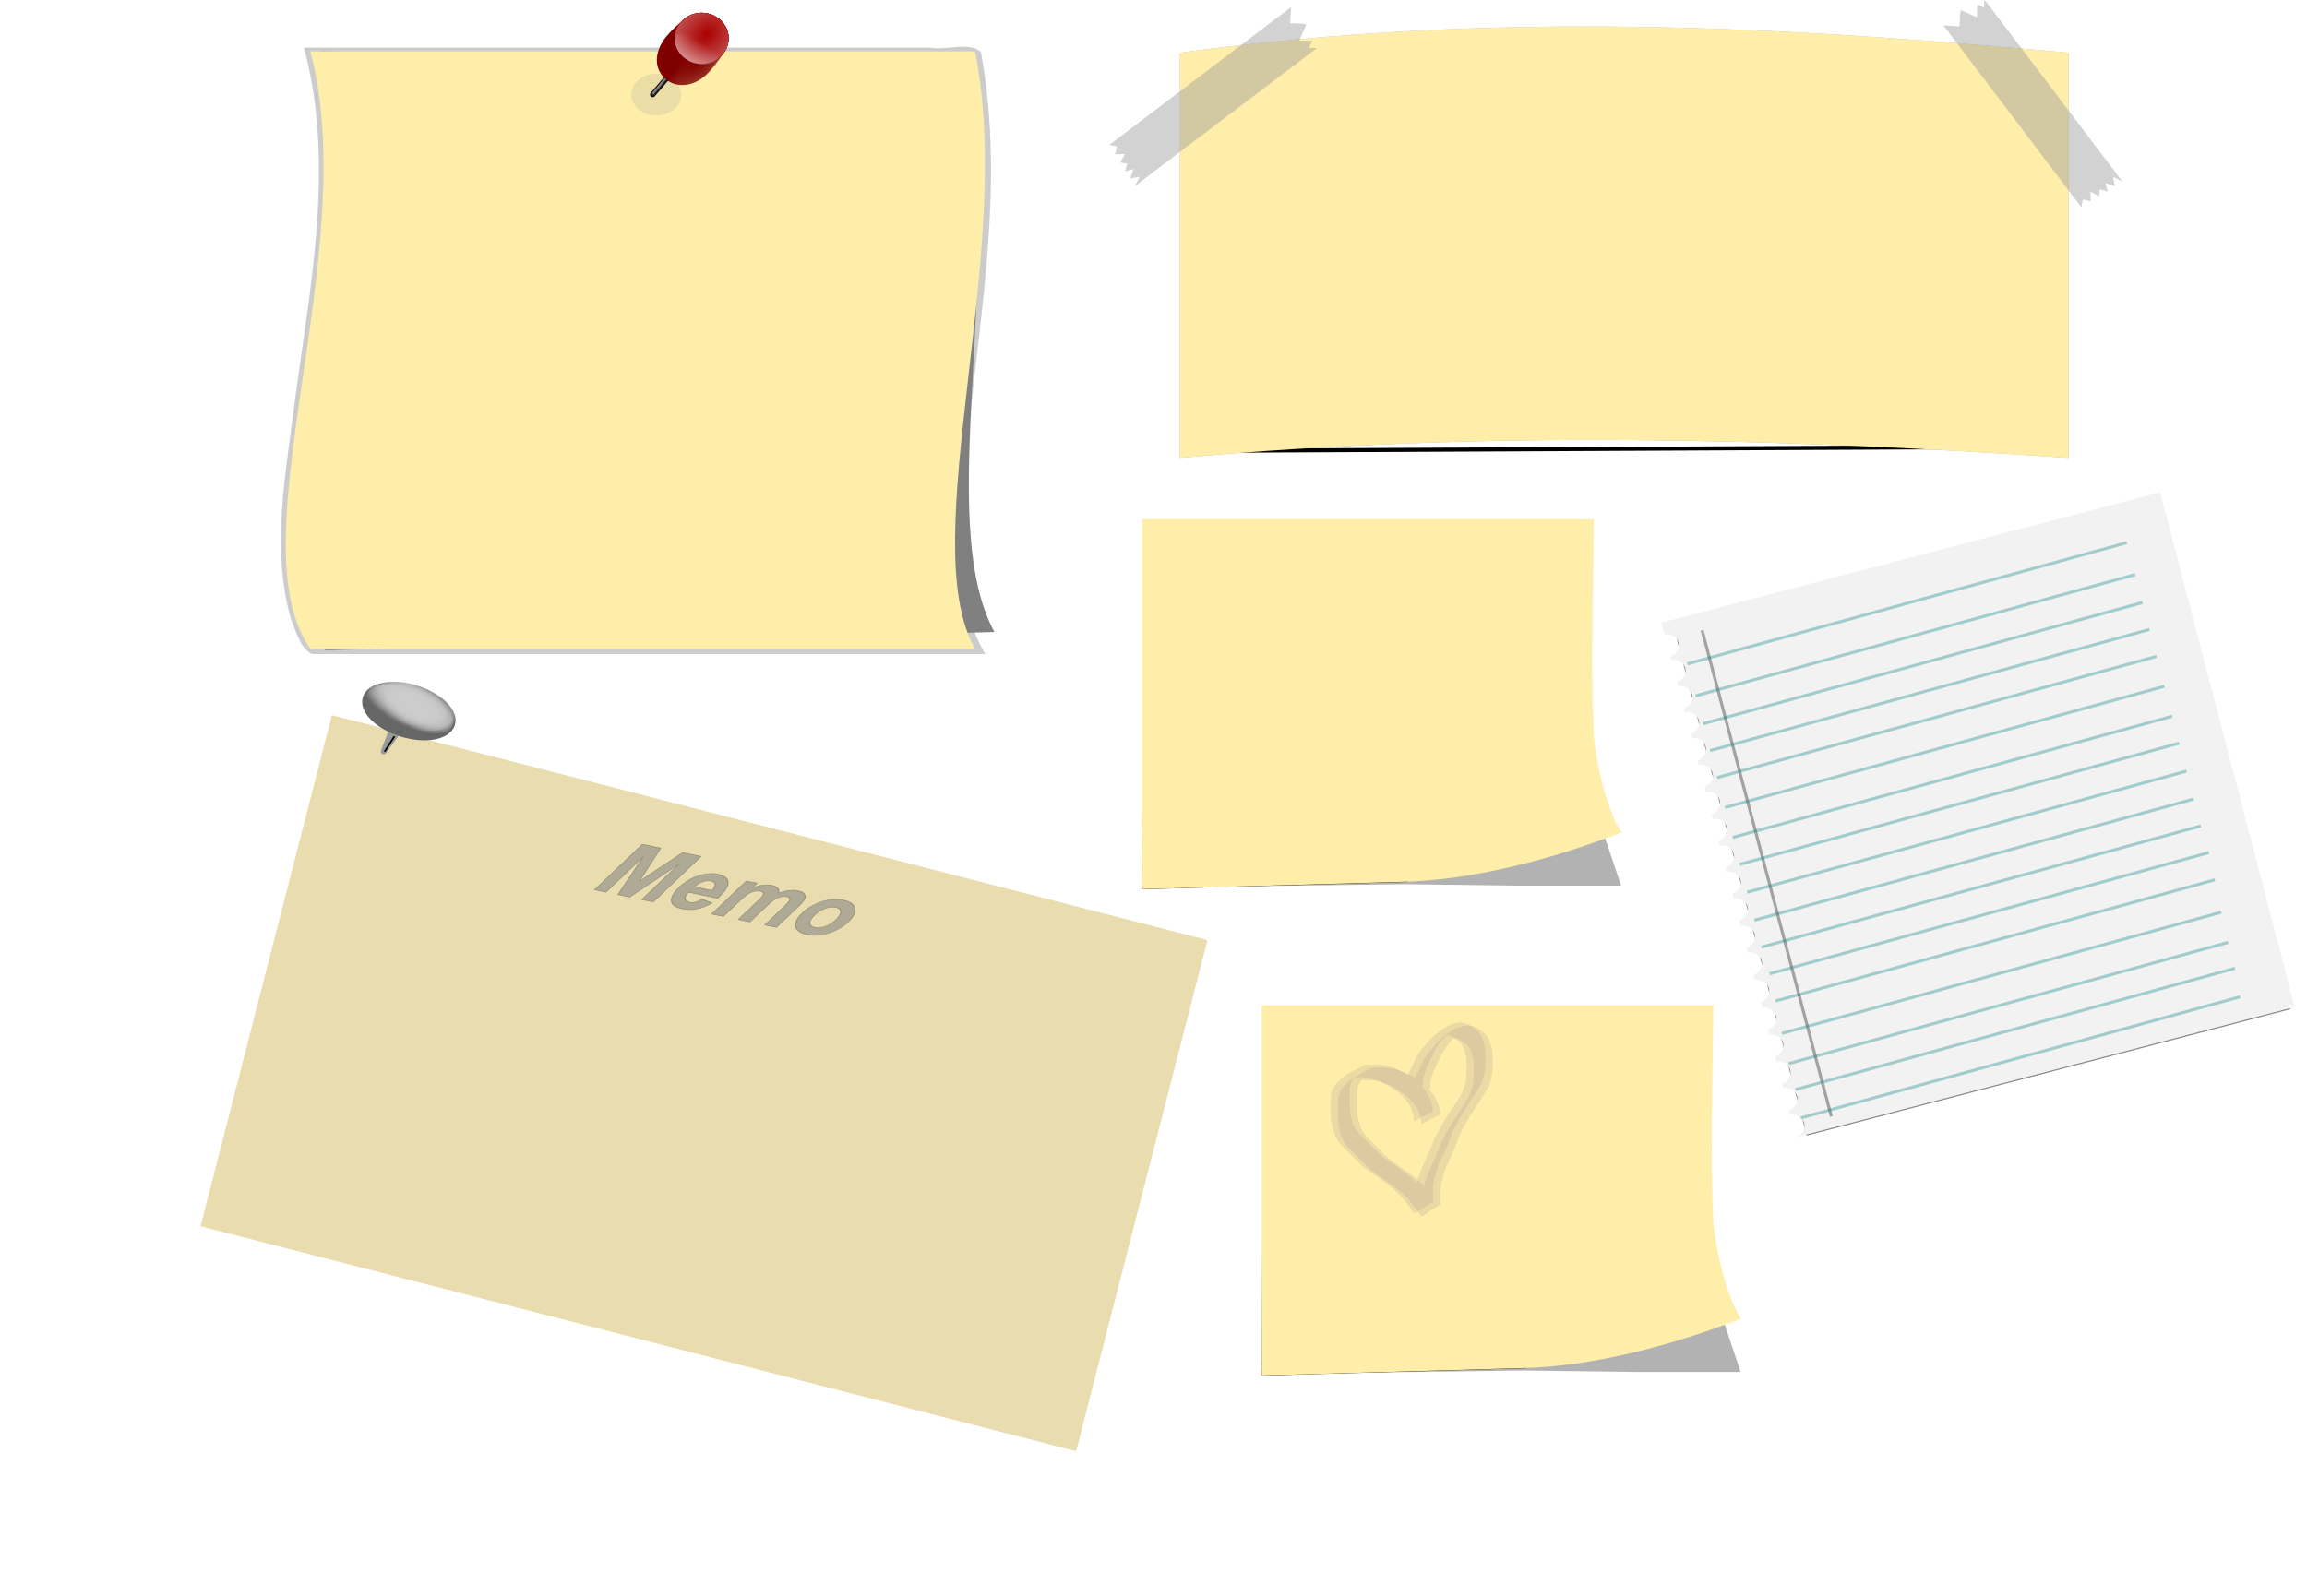 <?xml version="1.0" encoding="UTF-8" standalone="no"?>
<!-- Created with Inkscape (http://www.inkscape.org/) -->

<svg
   xmlns:dc="http://purl.org/dc/elements/1.1/"
   xmlns:cc="http://creativecommons.org/ns#"
   xmlns:rdf="http://www.w3.org/1999/02/22-rdf-syntax-ns#"
   xmlns:svg="http://www.w3.org/2000/svg"
   xmlns="http://www.w3.org/2000/svg"
   xmlns:xlink="http://www.w3.org/1999/xlink"
   version="1.1"
   width="761.809"
   height="527.324"
   id="svg2">
  <defs
     id="defs4">
    <linearGradient
       id="linearGradient3203">
      <stop
         id="stop3205"
         style="stop-color:#cccccc;stop-opacity:1"
         offset="0" />
      <stop
         id="stop3207"
         style="stop-color:#cccccc;stop-opacity:0"
         offset="1" />
    </linearGradient>
    <linearGradient
       id="linearGradient4045">
      <stop
         id="stop4047"
         style="stop-color:#ffffff;stop-opacity:1"
         offset="0" />
      <stop
         id="stop4049"
         style="stop-color:#ffffff;stop-opacity:0"
         offset="1" />
    </linearGradient>
    <linearGradient
       id="linearGradient4029">
      <stop
         id="stop4031"
         style="stop-color:#aa0000;stop-opacity:1"
         offset="0" />
      <stop
         id="stop4033"
         style="stop-color:#f2f2f2;stop-opacity:1"
         offset="1" />
    </linearGradient>
    <linearGradient
       id="linearGradient3929">
      <stop
         id="stop3931"
         style="stop-color:#800000;stop-opacity:1"
         offset="0" />
      <stop
         id="stop3933"
         style="stop-color:#800000;stop-opacity:0"
         offset="1" />
    </linearGradient>
    <linearGradient
       id="linearGradient4551">
      <stop
         id="stop4553"
         style="stop-color:#000000;stop-opacity:1"
         offset="0" />
      <stop
         id="stop4555"
         style="stop-color:#000000;stop-opacity:0"
         offset="1" />
    </linearGradient>
    <linearGradient
       id="linearGradient4541">
      <stop
         id="stop4543"
         style="stop-color:#ffffff;stop-opacity:1"
         offset="0" />
      <stop
         id="stop4545"
         style="stop-color:#ffffff;stop-opacity:0"
         offset="1" />
    </linearGradient>
    <linearGradient
       id="linearGradient4514">
      <stop
         id="stop4516"
         style="stop-color:#000000;stop-opacity:1"
         offset="0" />
      <stop
         id="stop4518"
         style="stop-color:#000000;stop-opacity:0"
         offset="1" />
    </linearGradient>
    <linearGradient
       id="linearGradient4492">
      <stop
         id="stop4494"
         style="stop-color:#ffffff;stop-opacity:1"
         offset="0" />
      <stop
         id="stop4496"
         style="stop-color:#ffffff;stop-opacity:0"
         offset="1" />
    </linearGradient>
    <linearGradient
       id="linearGradient4380">
      <stop
         id="stop4382"
         style="stop-color:#ffffff;stop-opacity:1"
         offset="0" />
      <stop
         id="stop4384"
         style="stop-color:#999999;stop-opacity:0"
         offset="1" />
    </linearGradient>
    <linearGradient
       id="linearGradient4357">
      <stop
         id="stop4359"
         style="stop-color:#999999;stop-opacity:1"
         offset="0" />
      <stop
         id="stop4361"
         style="stop-color:#ffffff;stop-opacity:1"
         offset="1" />
    </linearGradient>
    <linearGradient
       id="linearGradient4327">
      <stop
         id="stop4329"
         style="stop-color:#000000;stop-opacity:1"
         offset="0" />
      <stop
         id="stop4331"
         style="stop-color:#000000;stop-opacity:0"
         offset="1" />
    </linearGradient>
    <linearGradient
       id="linearGradient3019">
      <stop
         id="stop3021"
         style="stop-color:#e6e6e6;stop-opacity:1"
         offset="0" />
      <stop
         id="stop3023"
         style="stop-color:#e6e6e6;stop-opacity:0"
         offset="1" />
    </linearGradient>
    <linearGradient
       id="linearGradient2970">
      <stop
         id="stop2972"
         style="stop-color:#00ffff;stop-opacity:1"
         offset="0" />
      <stop
         id="stop2974"
         style="stop-color:#00ffff;stop-opacity:0"
         offset="1" />
    </linearGradient>
    <radialGradient
       cx="182.857"
       cy="401.492"
       r="93.571"
       fx="182.857"
       fy="401.492"
       id="radialGradient2978"
       xlink:href="#linearGradient2970"
       gradientUnits="userSpaceOnUse"
       gradientTransform="matrix(0.962,0.733,-0.592,0.777,244.728,-43.686)" />
    <radialGradient
       cx="182.857"
       cy="401.492"
       r="93.571"
       fx="182.857"
       fy="401.492"
       id="radialGradient2978-4"
       xlink:href="#linearGradient2970-0"
       gradientUnits="userSpaceOnUse"
       gradientTransform="matrix(0.962,0.733,-0.592,0.777,244.728,-43.686)" />
    <linearGradient
       id="linearGradient2970-0">
      <stop
         id="stop2972-6"
         style="stop-color:#00ffff;stop-opacity:1"
         offset="0" />
      <stop
         id="stop2974-6"
         style="stop-color:#00ffff;stop-opacity:0"
         offset="1" />
    </linearGradient>
    <linearGradient
       x1="-91.429"
       y1="136.648"
       x2="-65.714"
       y2="362.362"
       id="linearGradient3027"
       xlink:href="#linearGradient3019"
       gradientUnits="userSpaceOnUse" />
    <filter
       x="-0.25"
       y="-0.25"
       width="1.5"
       height="1.5"
       color-interpolation-filters="sRGB"
       id="filter3993">
      <feGaussianBlur
         id="feGaussianBlur3995"
         in="SourceAlpha"
         stdDeviation="3"
         result="blur" />
      <feColorMatrix
         id="feColorMatrix3997"
         result="bluralpha"
         type="matrix"
         values="1 0 0 0 0 0 1 0 0 0 0 0 1 0 0 0 0 0 0.717 0 " />
      <feOffset
         id="feOffset3999"
         in="bluralpha"
         dx="4"
         dy="4"
         result="offsetBlur" />
      <feMerge
         id="feMerge4001">
        <feMergeNode
           id="feMergeNode4003"
           in="offsetBlur" />
        <feMergeNode
           id="feMergeNode4005"
           in="SourceGraphic" />
      </feMerge>
    </filter>
    <radialGradient
       cx="182.857"
       cy="401.492"
       r="93.571"
       fx="182.857"
       fy="401.492"
       id="radialGradient4021"
       xlink:href="#linearGradient2970"
       gradientUnits="userSpaceOnUse"
       gradientTransform="matrix(0.962,0.733,-0.592,0.777,244.728,-43.686)" />
    <radialGradient
       cx="182.857"
       cy="401.492"
       r="93.571"
       fx="182.857"
       fy="401.492"
       id="radialGradient4023"
       xlink:href="#linearGradient2970"
       gradientUnits="userSpaceOnUse"
       gradientTransform="matrix(0.962,0.733,-0.592,0.777,244.728,-43.686)" />
    <linearGradient
       x1="-91.429"
       y1="136.648"
       x2="-65.714"
       y2="362.362"
       id="linearGradient4025"
       xlink:href="#linearGradient3019"
       gradientUnits="userSpaceOnUse" />
    <radialGradient
       cx="182.857"
       cy="401.492"
       r="93.571"
       fx="182.857"
       fy="401.492"
       id="radialGradient4084"
       xlink:href="#linearGradient2970"
       gradientUnits="userSpaceOnUse"
       gradientTransform="matrix(0.962,0.733,-0.592,0.777,244.728,-43.686)" />
    <radialGradient
       cx="182.857"
       cy="401.492"
       r="93.571"
       fx="182.857"
       fy="401.492"
       id="radialGradient4086"
       xlink:href="#linearGradient2970"
       gradientUnits="userSpaceOnUse"
       gradientTransform="matrix(0.962,0.733,-0.592,0.777,244.728,-43.686)" />
    <linearGradient
       x1="-91.429"
       y1="136.648"
       x2="-65.714"
       y2="362.362"
       id="linearGradient4088"
       xlink:href="#linearGradient3019"
       gradientUnits="userSpaceOnUse" />
    <radialGradient
       cx="182.857"
       cy="401.492"
       r="93.571"
       fx="182.857"
       fy="401.492"
       id="radialGradient4147"
       xlink:href="#linearGradient2970"
       gradientUnits="userSpaceOnUse"
       gradientTransform="matrix(0.962,0.733,-0.592,0.777,244.728,-43.686)" />
    <linearGradient
       x1="751.804"
       y1="477.329"
       x2="747.065"
       y2="184.688"
       id="linearGradient4333"
       xlink:href="#linearGradient4327"
       gradientUnits="userSpaceOnUse" />
    <clipPath
       id="clipPath4353">
      <path
         d="m 512.147,154.337 a 254.558,97.985 0 1 1 -509.117,0 254.558,97.985 0 1 1 509.117,0 z"
         transform="matrix(1.173,0,0,1.173,512.478,-66.231)"
         id="path4355"
         style="fill:#ffff00;fill-opacity:1;stroke:#1a1a1a;stroke-width:0.1;stroke-miterlimit:4;stroke-dasharray:none" />
    </clipPath>
    <linearGradient
       x1="822.89"
       y1="437.046"
       x2="767.206"
       y2="-65.3"
       id="linearGradient4363"
       xlink:href="#linearGradient4357"
       gradientUnits="userSpaceOnUse" />
    <linearGradient
       x1="291.934"
       y1="390.712"
       x2="335.371"
       y2="41.199"
       id="linearGradient4386"
       xlink:href="#linearGradient4380"
       gradientUnits="userSpaceOnUse"
       gradientTransform="matrix(1.006,0,0,0.189,-1.916,103.02)" />
    <linearGradient
       x1="291.934"
       y1="390.712"
       x2="335.371"
       y2="41.199"
       id="linearGradient4390"
       xlink:href="#linearGradient4380"
       gradientUnits="userSpaceOnUse"
       gradientTransform="matrix(-1.006,0,0,-0.189,492.854,407.673)" />
    <linearGradient
       x1="291.934"
       y1="390.712"
       x2="335.371"
       y2="41.199"
       id="linearGradient4394"
       xlink:href="#linearGradient4380"
       gradientUnits="userSpaceOnUse"
       gradientTransform="matrix(0,0.608,-0.203,0,484.94,105.762)" />
    <linearGradient
       x1="291.934"
       y1="390.712"
       x2="335.371"
       y2="41.199"
       id="linearGradient4398"
       xlink:href="#linearGradient4380"
       gradientUnits="userSpaceOnUse"
       gradientTransform="matrix(0,-0.608,0.207,0,9.533,405.935)" />
    <linearGradient
       x1="751.804"
       y1="477.329"
       x2="747.065"
       y2="184.688"
       id="linearGradient4454"
       xlink:href="#linearGradient4327"
       gradientUnits="userSpaceOnUse" />
    <linearGradient
       x1="291.934"
       y1="390.712"
       x2="335.371"
       y2="41.199"
       id="linearGradient4456"
       xlink:href="#linearGradient4380"
       gradientUnits="userSpaceOnUse"
       gradientTransform="matrix(1.006,0,0,0.189,-1.916,456.02)" />
    <linearGradient
       x1="291.934"
       y1="390.712"
       x2="335.371"
       y2="41.199"
       id="linearGradient4458"
       xlink:href="#linearGradient4380"
       gradientUnits="userSpaceOnUse"
       gradientTransform="matrix(-1.006,0,0,-0.189,492.854,760.673)" />
    <linearGradient
       x1="291.934"
       y1="390.712"
       x2="335.371"
       y2="41.199"
       id="linearGradient4460"
       xlink:href="#linearGradient4380"
       gradientUnits="userSpaceOnUse"
       gradientTransform="matrix(0,0.608,-0.203,0,484.94,458.762)" />
    <linearGradient
       x1="291.934"
       y1="390.712"
       x2="335.371"
       y2="41.199"
       id="linearGradient4462"
       xlink:href="#linearGradient4380"
       gradientUnits="userSpaceOnUse"
       gradientTransform="matrix(0,-0.608,0.207,0,9.533,758.935)" />
    <radialGradient
       cx="259.856"
       cy="530.977"
       r="207.54"
       fx="259.856"
       fy="530.977"
       id="radialGradient4498"
       xlink:href="#linearGradient4492"
       gradientUnits="userSpaceOnUse"
       gradientTransform="matrix(-0.666,0.195,-0.155,-0.532,506.985,832.578)" />
    <linearGradient
       x1="267.76"
       y1="751.647"
       x2="267.76"
       y2="678.871"
       id="linearGradient4520"
       xlink:href="#linearGradient4514"
       gradientUnits="userSpaceOnUse" />
    <linearGradient
       x1="475.102"
       y1="600.603"
       x2="405.073"
       y2="600.603"
       id="linearGradient4524"
       xlink:href="#linearGradient4514"
       gradientUnits="userSpaceOnUse" />
    <linearGradient
       x1="249.909"
       y1="466.037"
       x2="248.536"
       y2="519.589"
       id="linearGradient4528"
       xlink:href="#linearGradient4514"
       gradientUnits="userSpaceOnUse" />
    <linearGradient
       x1="16.478"
       y1="608.842"
       x2="93.373"
       y2="608.842"
       id="linearGradient4532"
       xlink:href="#linearGradient4514"
       gradientUnits="userSpaceOnUse"
       gradientTransform="matrix(1.007,0,0,1,-0.257,0)" />
    <linearGradient
       x1="299.052"
       y1="423.188"
       x2="250.505"
       y2="610.581"
       id="linearGradient4547"
       xlink:href="#linearGradient4541"
       gradientUnits="userSpaceOnUse"
       gradientTransform="matrix(1.046,0,0,1.942,-20.944,-453.497)" />
    <linearGradient
       x1="259.243"
       y1="484.358"
       x2="259.243"
       y2="511.544"
       id="linearGradient4557"
       xlink:href="#linearGradient4551"
       gradientUnits="userSpaceOnUse" />
    <clipPath
       id="clipPath4617">
      <rect
         width="416.637"
         height="248.429"
         ry="14.613"
         x="37.471"
         y="132.077"
         id="rect4619"
         style="fill:none;stroke:#ffffff;stroke-width:6.721;stroke-miterlimit:4;stroke-dasharray:none" />
    </clipPath>
    <clipPath
       id="clipPath4621">
      <rect
         width="416.637"
         height="248.429"
         ry="14.613"
         x="37.471"
         y="132.077"
         id="rect4623"
         style="fill:none;stroke:#ffffff;stroke-width:6.721;stroke-miterlimit:4;stroke-dasharray:none" />
    </clipPath>
    <clipPath
       id="clipPath4625">
      <rect
         width="416.637"
         height="248.429"
         ry="14.613"
         x="37.471"
         y="132.077"
         id="rect4627"
         style="fill:none;stroke:#ffffff;stroke-width:6.721;stroke-miterlimit:4;stroke-dasharray:none" />
    </clipPath>
    <clipPath
       id="clipPath4629">
      <rect
         width="416.637"
         height="248.429"
         ry="14.613"
         x="37.471"
         y="132.077"
         id="rect4631"
         style="fill:none;stroke:#ffffff;stroke-width:6.721;stroke-miterlimit:4;stroke-dasharray:none" />
    </clipPath>
    <clipPath
       id="clipPath4633">
      <rect
         width="488.662"
         height="291.375"
         ry="17.14"
         x="575.384"
         y="51.95"
         id="rect4635"
         style="fill:none;stroke:#ffffff;stroke-width:7.883;stroke-miterlimit:4;stroke-dasharray:none" />
    </clipPath>
    <clipPath
       id="clipPath4637">
      <rect
         width="488.662"
         height="291.375"
         ry="17.14"
         x="575.384"
         y="51.95"
         id="rect4639"
         style="fill:none;stroke:#ffffff;stroke-width:7.883;stroke-miterlimit:4;stroke-dasharray:none" />
    </clipPath>
    <clipPath
       id="clipPath4641">
      <rect
         width="415.956"
         height="248.434"
         ry="14.614"
         x="37.469"
         y="486.341"
         id="rect4643"
         style="fill:none;stroke:#ffffff;stroke-width:6.716;stroke-miterlimit:4;stroke-dasharray:none" />
    </clipPath>
    <clipPath
       id="clipPath4645">
      <rect
         width="415.956"
         height="248.434"
         ry="14.614"
         x="37.469"
         y="486.341"
         id="rect4647"
         style="fill:none;stroke:#ffffff;stroke-width:6.716;stroke-miterlimit:4;stroke-dasharray:none" />
    </clipPath>
    <clipPath
       id="clipPath4649">
      <rect
         width="415.956"
         height="248.434"
         ry="14.614"
         x="37.469"
         y="486.341"
         id="rect4651"
         style="fill:none;stroke:#ffffff;stroke-width:6.716;stroke-miterlimit:4;stroke-dasharray:none" />
    </clipPath>
    <clipPath
       id="clipPath4653">
      <rect
         width="415.956"
         height="248.434"
         ry="14.614"
         x="37.469"
         y="486.341"
         id="rect4655"
         style="fill:none;stroke:#ffffff;stroke-width:6.716;stroke-miterlimit:4;stroke-dasharray:none" />
    </clipPath>
    <clipPath
       id="clipPath4657">
      <rect
         width="415.956"
         height="248.434"
         ry="14.614"
         x="37.469"
         y="486.341"
         id="rect4659"
         style="fill:none;stroke:#ffffff;stroke-width:6.716;stroke-miterlimit:4;stroke-dasharray:none" />
    </clipPath>
    <clipPath
       id="clipPath4661">
      <rect
         width="415.956"
         height="248.434"
         ry="14.614"
         x="37.469"
         y="486.341"
         id="rect4663"
         style="fill:none;stroke:#ffffff;stroke-width:6.716;stroke-miterlimit:4;stroke-dasharray:none" />
    </clipPath>
    <clipPath
       id="clipPath4665">
      <rect
         width="415.956"
         height="248.434"
         ry="14.614"
         x="37.469"
         y="486.341"
         id="rect4667"
         style="fill:none;stroke:#ffffff;stroke-width:6.716;stroke-miterlimit:4;stroke-dasharray:none" />
    </clipPath>
    <clipPath
       id="clipPath4669">
      <rect
         width="415.956"
         height="248.434"
         ry="14.614"
         x="37.469"
         y="486.341"
         id="rect4671"
         style="fill:none;stroke:#ffffff;stroke-width:6.716;stroke-miterlimit:4;stroke-dasharray:none" />
    </clipPath>
    <clipPath
       id="clipPath4673">
      <rect
         width="415.956"
         height="248.434"
         ry="14.614"
         x="37.469"
         y="486.341"
         id="rect4675"
         style="fill:none;stroke:#ffffff;stroke-width:6.716;stroke-miterlimit:4;stroke-dasharray:none" />
    </clipPath>
    <clipPath
       id="clipPath4677">
      <rect
         width="415.956"
         height="248.434"
         ry="14.614"
         x="37.469"
         y="486.341"
         id="rect4679"
         style="fill:none;stroke:#ffffff;stroke-width:6.716;stroke-miterlimit:4;stroke-dasharray:none" />
    </clipPath>
    <clipPath
       id="clipPath4681">
      <rect
         width="415.956"
         height="248.434"
         ry="14.614"
         x="37.469"
         y="486.341"
         id="rect4683"
         style="fill:none;stroke:#ffffff;stroke-width:6.716;stroke-miterlimit:4;stroke-dasharray:none" />
    </clipPath>
    <clipPath
       id="clipPath4685">
      <rect
         width="415.956"
         height="248.434"
         ry="14.614"
         x="37.469"
         y="486.341"
         id="rect4687"
         style="fill:none;stroke:#ffffff;stroke-width:6.716;stroke-miterlimit:4;stroke-dasharray:none" />
    </clipPath>
    <clipPath
       id="clipPath4689">
      <rect
         width="487.863"
         height="291.382"
         ry="17.14"
         x="575.38"
         y="53.433"
         id="rect4691"
         style="fill:none;stroke:#ffffff;stroke-width:7.877;stroke-miterlimit:4;stroke-dasharray:none" />
    </clipPath>
    <clipPath
       id="clipPath4693">
      <rect
         width="487.863"
         height="291.382"
         ry="17.14"
         x="575.38"
         y="53.433"
         id="rect4695"
         style="fill:none;stroke:#ffffff;stroke-width:7.877;stroke-miterlimit:4;stroke-dasharray:none" />
    </clipPath>
    <filter
       color-interpolation-filters="sRGB"
       id="filter3918">
      <feGaussianBlur
         id="feGaussianBlur3920"
         stdDeviation="1.091" />
    </filter>
    <filter
       x="-0.13"
       y="-0.111"
       width="1.26"
       height="1.223"
       color-interpolation-filters="sRGB"
       id="filter4010">
      <feGaussianBlur
         id="feGaussianBlur4012"
         stdDeviation="0.434" />
    </filter>
    <filter
       x="-0.189"
       y="-0.293"
       width="1.378"
       height="1.585"
       color-interpolation-filters="sRGB"
       id="filter4127">
      <feGaussianBlur
         id="feGaussianBlur4129"
         stdDeviation="1.174" />
    </filter>
    <linearGradient
       x1="211.297"
       y1="62.32"
       x2="229.403"
       y2="59.947"
       id="linearGradient4148"
       xlink:href="#linearGradient3929"
       gradientUnits="userSpaceOnUse" />
    <radialGradient
       cx="168.459"
       cy="544.774"
       r="11.445"
       fx="168.459"
       fy="544.774"
       id="radialGradient4150"
       xlink:href="#linearGradient3929"
       gradientUnits="userSpaceOnUse"
       gradientTransform="matrix(-0.88,0.959,-0.916,-0.841,848.631,850.741)" />
    <radialGradient
       cx="211.857"
       cy="64.579"
       r="8.903"
       fx="211.857"
       fy="64.579"
       id="radialGradient4152"
       xlink:href="#linearGradient4029"
       gradientUnits="userSpaceOnUse"
       gradientTransform="matrix(-3.011,3,-2.305,-2.314,999.924,-427.277)" />
    <linearGradient
       x1="219.808"
       y1="532.543"
       x2="205.919"
       y2="548.866"
       id="linearGradient4154"
       xlink:href="#linearGradient4045"
       gradientUnits="userSpaceOnUse"
       gradientTransform="matrix(-0.953,0.096,-0.182,-0.945,495.836,1044.757)" />
    <filter
       x="-0.012"
       y="-2.508"
       width="1.024"
       height="6.016"
       color-interpolation-filters="sRGB"
       id="filter4174">
      <feGaussianBlur
         id="feGaussianBlur4176"
         stdDeviation="1.067" />
    </filter>
    <filter
       color-interpolation-filters="sRGB"
       id="filter4180">
      <feGaussianBlur
         id="feGaussianBlur4182"
         stdDeviation="0.815" />
    </filter>
    <filter
       color-interpolation-filters="sRGB"
       id="filter4234">
      <feGaussianBlur
         id="feGaussianBlur4236"
         stdDeviation="2.593" />
    </filter>
    <filter
       x="-0.2"
       y="-0.2"
       width="1.4"
       height="1.4"
       color-interpolation-filters="sRGB"
       id="filter3172">
      <feTurbulence
         result="result91"
         type="fractalNoise"
         numOctaves="5"
         baseFrequency="0.05"
         id="feTurbulence3174" />
      <feDisplacementMap
         in2="result91"
         scale="25"
         xChannelSelector="R"
         yChannelSelector="A"
         in="SourceGraphic"
         result="result5"
         id="feDisplacementMap3176" />
      <feComposite
         in2="result5"
         operator="atop"
         in="SourceGraphic"
         id="feComposite3178" />
    </filter>
    <filter
       x="-0.29"
       y="-0.223"
       width="1.58"
       height="1.446"
       color-interpolation-filters="sRGB"
       id="filter4245">
      <feGaussianBlur
         id="feGaussianBlur4247"
         stdDeviation="0.822" />
    </filter>
    <filter
       color-interpolation-filters="sRGB"
       id="filter4364">
      <feGaussianBlur
         stdDeviation="1.3"
         in="SourceGraphic"
         result="result1"
         id="feGaussianBlur4366" />
      <feTurbulence
         baseFrequency="0.034"
         numOctaves="4"
         result="result0"
         id="feTurbulence4368" />
      <feDisplacementMap
         in2="result0"
         scale="19.6"
         xChannelSelector="R"
         yChannelSelector="G"
         in="result1"
         result="result2"
         id="feDisplacementMap4370" />
      <feColorMatrix
         result="result3"
         values="2 0 0 0 0 0 2 0 0 0 0 0 2 0 0 0 0 0 0.7 0"
         id="feColorMatrix4372" />
      <feGaussianBlur
         stdDeviation="1.1"
         in="SourceGraphic"
         result="result4"
         id="feGaussianBlur4374" />
      <feComposite
         in2="result3"
         in="result4"
         id="feComposite4376" />
    </filter>
    <filter
       color-interpolation-filters="sRGB"
       id="filter4587">
      <feGaussianBlur
         id="feGaussianBlur4589"
         stdDeviation="1.585" />
    </filter>
    <filter
       color-interpolation-filters="sRGB"
       id="filter4599">
      <feGaussianBlur
         id="feGaussianBlur4601"
         stdDeviation="1.326" />
    </filter>
    <radialGradient
       cx="-147.693"
       cy="313.006"
       r="28.704"
       fx="-147.693"
       fy="313.006"
       id="radialGradient4650"
       xlink:href="#linearGradient3203"
       gradientUnits="userSpaceOnUse"
       gradientTransform="matrix(1.162,0.237,-0.115,0.562,59.783,174.013)" />
    <radialGradient
       cx="-147.693"
       cy="313.006"
       r="28.704"
       fx="-147.693"
       fy="313.006"
       id="radialGradient4652"
       xlink:href="#linearGradient3203"
       gradientUnits="userSpaceOnUse"
       gradientTransform="matrix(1.162,0.237,-0.115,0.562,59.783,174.013)" />
    <radialGradient
       cx="-147.693"
       cy="313.006"
       r="28.704"
       fx="-147.693"
       fy="313.006"
       id="radialGradient4654"
       xlink:href="#linearGradient3203"
       gradientUnits="userSpaceOnUse"
       gradientTransform="matrix(1.162,0.237,-0.115,0.562,59.783,174.013)" />
    <radialGradient
       cx="-147.693"
       cy="313.006"
       r="28.704"
       fx="-147.693"
       fy="313.006"
       id="radialGradient4656"
       xlink:href="#linearGradient3203"
       gradientUnits="userSpaceOnUse"
       gradientTransform="matrix(1.162,0.237,-0.115,0.562,59.783,174.013)" />
    <radialGradient
       cx="-147.693"
       cy="313.006"
       r="28.704"
       fx="-147.693"
       fy="313.006"
       id="radialGradient4658"
       xlink:href="#linearGradient3203"
       gradientUnits="userSpaceOnUse"
       gradientTransform="matrix(1.162,0.237,-0.115,0.562,59.783,174.013)" />
    <radialGradient
       cx="-147.693"
       cy="313.006"
       r="28.704"
       fx="-147.693"
       fy="313.006"
       id="radialGradient4660"
       xlink:href="#linearGradient3203"
       gradientUnits="userSpaceOnUse"
       gradientTransform="matrix(1.162,0.237,-0.115,0.562,59.783,174.013)" />
    <linearGradient
       x1="260.641"
       y1="45.919"
       x2="260.641"
       y2="39.862"
       id="linearGradient3314-3"
       xlink:href="#linearGradient3878-1"
       gradientUnits="userSpaceOnUse"
       gradientTransform="matrix(1.01,0,0,1,-25.691,80.253)" />
    <linearGradient
       id="linearGradient3878-1">
      <stop
         id="stop3880-9"
         style="stop-color:#2b1100;stop-opacity:1"
         offset="0" />
      <stop
         id="stop3882-8"
         style="stop-color:#2b1100;stop-opacity:0"
         offset="1" />
    </linearGradient>
    <linearGradient
       x1="228.191"
       y1="134.628"
       x2="228.191"
       y2="123.655"
       id="linearGradient3316-6"
       xlink:href="#linearGradient3924-5"
       gradientUnits="userSpaceOnUse"
       gradientTransform="matrix(0.993,0,0,0.567,5.405,41.945)" />
    <linearGradient
       id="linearGradient3924-5">
      <stop
         id="stop3926-0"
         style="stop-color:#ffccaa;stop-opacity:1"
         offset="0" />
      <stop
         id="stop3928-2"
         style="stop-color:#ffccaa;stop-opacity:0"
         offset="1" />
    </linearGradient>
    <linearGradient
       x1="269.594"
       y1="108.613"
       x2="264.859"
       y2="121.213"
       id="linearGradient3318-8"
       xlink:href="#linearGradient3924-5"
       gradientUnits="userSpaceOnUse"
       gradientTransform="matrix(1,0,0,4,2.03,-353.238)" />
    <linearGradient
       x1="270.609"
       y1="48.064"
       x2="263.5"
       y2="103.877"
       id="linearGradient3214-8"
       xlink:href="#linearGradient3208-9"
       gradientUnits="userSpaceOnUse"
       gradientTransform="translate(267.61,0.736)" />
    <linearGradient
       id="linearGradient3208-9">
      <stop
         id="stop3210-3"
         style="stop-color:#f2f2f2;stop-opacity:1"
         offset="0" />
      <stop
         id="stop3212-4"
         style="stop-color:#f2f2f2;stop-opacity:0"
         offset="1" />
    </linearGradient>
    <linearGradient
       x1="193.481"
       y1="53.5"
       x2="196.511"
       y2="45.317"
       id="linearGradient3838-6"
       xlink:href="#linearGradient3637-0"
       gradientUnits="userSpaceOnUse" />
    <linearGradient
       id="linearGradient3637-0">
      <stop
         id="stop3639-2"
         style="stop-color:#000000;stop-opacity:1"
         offset="0" />
      <stop
         id="stop3641-4"
         style="stop-color:#000000;stop-opacity:0"
         offset="1" />
    </linearGradient>
    <linearGradient
       x1="200.391"
       y1="38.781"
       x2="194.451"
       y2="48.651"
       id="linearGradient3840-8"
       xlink:href="#linearGradient3652-6"
       gradientUnits="userSpaceOnUse" />
    <linearGradient
       id="linearGradient3652-6">
      <stop
         id="stop3654-5"
         style="stop-color:#cccccc;stop-opacity:1"
         offset="0" />
      <stop
         id="stop3656-0"
         style="stop-color:#cccccc;stop-opacity:0"
         offset="1" />
    </linearGradient>
    <linearGradient
       x1="217.664"
       y1="41.071"
       x2="213.786"
       y2="45.923"
       id="linearGradient3846-9-0"
       xlink:href="#linearGradient3679-0-1"
       gradientUnits="userSpaceOnUse" />
    <linearGradient
       id="linearGradient3679-0-1">
      <stop
         id="stop3681-0-5"
         style="stop-color:#ffffff;stop-opacity:1"
         offset="0" />
      <stop
         id="stop3683-6-0"
         style="stop-color:#ffffff;stop-opacity:0"
         offset="1" />
    </linearGradient>
    <linearGradient
       x1="217.664"
       y1="41.071"
       x2="213.786"
       y2="45.923"
       id="linearGradient3842-1"
       xlink:href="#linearGradient3679-0-1"
       gradientUnits="userSpaceOnUse" />
    <linearGradient
       x1="217.664"
       y1="41.071"
       x2="213.786"
       y2="45.923"
       id="linearGradient3844-3"
       xlink:href="#linearGradient3679-0-1"
       gradientUnits="userSpaceOnUse" />
    <linearGradient
       x1="139.212"
       y1="82.285"
       x2="142.983"
       y2="65.193"
       id="linearGradient3970-2"
       xlink:href="#linearGradient3964-7"
       gradientUnits="userSpaceOnUse"
       gradientTransform="matrix(0.661,0,0,0.654,342.173,73.78)" />
    <linearGradient
       id="linearGradient3964-7">
      <stop
         id="stop3966-7"
         style="stop-color:#ff0000;stop-opacity:1"
         offset="0" />
      <stop
         id="stop3968-9"
         style="stop-color:#ff0000;stop-opacity:0"
         offset="1" />
    </linearGradient>
    <linearGradient
       x1="143.669"
       y1="65.193"
       x2="143.326"
       y2="72.051"
       id="linearGradient3989-3"
       xlink:href="#linearGradient3964-0-4"
       gradientUnits="userSpaceOnUse"
       gradientTransform="translate(18.173,48.175)" />
    <linearGradient
       id="linearGradient3964-0-4">
      <stop
         id="stop3966-3-1"
         style="stop-color:#ff0000;stop-opacity:1"
         offset="0" />
      <stop
         id="stop3968-6-1"
         style="stop-color:#ff0000;stop-opacity:0"
         offset="1" />
    </linearGradient>
    <linearGradient
       x1="172.472"
       y1="91.424"
       x2="142.043"
       y2="126.913"
       id="linearGradient4057-3"
       xlink:href="#linearGradient4051-8"
       gradientUnits="userSpaceOnUse" />
    <linearGradient
       id="linearGradient4051-8">
      <stop
         id="stop4053-7"
         style="stop-color:#ececec;stop-opacity:1"
         offset="0" />
      <stop
         id="stop4055-4"
         style="stop-color:#ececec;stop-opacity:0"
         offset="1" />
    </linearGradient>
    <linearGradient
       x1="190.084"
       y1="148.012"
       x2="194.904"
       y2="109.32"
       id="linearGradient3306-2-1"
       xlink:href="#linearGradient3174-4-4"
       gradientUnits="userSpaceOnUse" />
    <linearGradient
       id="linearGradient3174-4-4">
      <stop
         id="stop3176-5-0"
         style="stop-color:#ffff00;stop-opacity:1"
         offset="0" />
      <stop
         id="stop3178-5-0"
         style="stop-color:#808000;stop-opacity:0"
         offset="1" />
    </linearGradient>
    <linearGradient
       x1="194.904"
       y1="127.386"
       x2="194.904"
       y2="114.74"
       id="linearGradient3294-1-5"
       xlink:href="#linearGradient3114-7-7"
       gradientUnits="userSpaceOnUse" />
    <linearGradient
       id="linearGradient3114-7-7">
      <stop
         id="stop3116-11-4"
         style="stop-color:#808000;stop-opacity:1"
         offset="0" />
      <stop
         id="stop3118-5-77"
         style="stop-color:#808000;stop-opacity:0"
         offset="1" />
    </linearGradient>
    <linearGradient
       x1="194.904"
       y1="127.386"
       x2="194.904"
       y2="114.74"
       id="linearGradient3286-2-5"
       xlink:href="#linearGradient3114-7-7"
       gradientUnits="userSpaceOnUse" />
    <linearGradient
       x1="194.904"
       y1="127.386"
       x2="194.904"
       y2="114.74"
       id="linearGradient3122-7"
       xlink:href="#linearGradient3114-7-7"
       gradientUnits="userSpaceOnUse" />
    <linearGradient
       x1="194.904"
       y1="127.386"
       x2="194.904"
       y2="114.74"
       id="linearGradient3124-6"
       xlink:href="#linearGradient3114-7-7"
       gradientUnits="userSpaceOnUse" />
    <linearGradient
       x1="194.904"
       y1="127.386"
       x2="194.904"
       y2="114.74"
       id="linearGradient3288-1-2"
       xlink:href="#linearGradient3114-7-7"
       gradientUnits="userSpaceOnUse" />
    <linearGradient
       x1="194.904"
       y1="127.386"
       x2="194.904"
       y2="114.74"
       id="linearGradient3128-4"
       xlink:href="#linearGradient3114-7-7"
       gradientUnits="userSpaceOnUse" />
    <linearGradient
       x1="194.904"
       y1="127.386"
       x2="194.904"
       y2="114.74"
       id="linearGradient3130-2"
       xlink:href="#linearGradient3114-7-7"
       gradientUnits="userSpaceOnUse" />
    <linearGradient
       x1="194.904"
       y1="127.386"
       x2="194.904"
       y2="114.74"
       id="linearGradient3290-3-8"
       xlink:href="#linearGradient3114-7-7"
       gradientUnits="userSpaceOnUse" />
    <linearGradient
       x1="194.904"
       y1="127.386"
       x2="194.904"
       y2="114.74"
       id="linearGradient3134-2"
       xlink:href="#linearGradient3114-7-7"
       gradientUnits="userSpaceOnUse" />
    <linearGradient
       x1="194.904"
       y1="127.386"
       x2="194.904"
       y2="114.74"
       id="linearGradient3136-2"
       xlink:href="#linearGradient3114-7-7"
       gradientUnits="userSpaceOnUse" />
    <linearGradient
       x1="194.904"
       y1="127.386"
       x2="194.904"
       y2="114.74"
       id="linearGradient3292-16-3"
       xlink:href="#linearGradient3114-7-7"
       gradientUnits="userSpaceOnUse" />
    <linearGradient
       x1="194.904"
       y1="127.386"
       x2="194.904"
       y2="114.74"
       id="linearGradient3140-8"
       xlink:href="#linearGradient3114-7-7"
       gradientUnits="userSpaceOnUse" />
    <linearGradient
       x1="194.904"
       y1="127.386"
       x2="194.904"
       y2="114.74"
       id="linearGradient3142-5"
       xlink:href="#linearGradient3114-7-7"
       gradientUnits="userSpaceOnUse" />
    <linearGradient
       x1="194.904"
       y1="127.386"
       x2="194.904"
       y2="114.74"
       id="linearGradient3304-7-5"
       xlink:href="#linearGradient3114-7-7"
       gradientUnits="userSpaceOnUse" />
    <linearGradient
       x1="194.904"
       y1="127.386"
       x2="194.904"
       y2="114.74"
       id="linearGradient3296-61-9"
       xlink:href="#linearGradient3114-7-7"
       gradientUnits="userSpaceOnUse" />
    <linearGradient
       x1="194.904"
       y1="127.386"
       x2="194.904"
       y2="114.74"
       id="linearGradient3148-8"
       xlink:href="#linearGradient3114-7-7"
       gradientUnits="userSpaceOnUse" />
    <linearGradient
       x1="194.904"
       y1="127.386"
       x2="194.904"
       y2="114.74"
       id="linearGradient3150-9"
       xlink:href="#linearGradient3114-7-7"
       gradientUnits="userSpaceOnUse" />
    <linearGradient
       x1="194.904"
       y1="127.386"
       x2="194.904"
       y2="114.74"
       id="linearGradient3298-2-7"
       xlink:href="#linearGradient3114-7-7"
       gradientUnits="userSpaceOnUse" />
    <linearGradient
       x1="194.904"
       y1="127.386"
       x2="194.904"
       y2="114.74"
       id="linearGradient3154-7"
       xlink:href="#linearGradient3114-7-7"
       gradientUnits="userSpaceOnUse" />
    <linearGradient
       x1="194.904"
       y1="127.386"
       x2="194.904"
       y2="114.74"
       id="linearGradient3156-9"
       xlink:href="#linearGradient3114-7-7"
       gradientUnits="userSpaceOnUse" />
    <linearGradient
       x1="194.904"
       y1="127.386"
       x2="194.904"
       y2="114.74"
       id="linearGradient3300-5-8"
       xlink:href="#linearGradient3114-7-7"
       gradientUnits="userSpaceOnUse" />
    <linearGradient
       x1="194.904"
       y1="127.386"
       x2="194.904"
       y2="114.74"
       id="linearGradient3160-4"
       xlink:href="#linearGradient3114-7-7"
       gradientUnits="userSpaceOnUse" />
    <linearGradient
       x1="194.904"
       y1="127.386"
       x2="194.904"
       y2="114.74"
       id="linearGradient3162-3"
       xlink:href="#linearGradient3114-7-7"
       gradientUnits="userSpaceOnUse" />
    <linearGradient
       x1="194.904"
       y1="127.386"
       x2="194.904"
       y2="114.74"
       id="linearGradient3302-1-9"
       xlink:href="#linearGradient3114-7-7"
       gradientUnits="userSpaceOnUse" />
    <linearGradient
       x1="194.904"
       y1="127.386"
       x2="194.904"
       y2="114.74"
       id="linearGradient3166-2"
       xlink:href="#linearGradient3114-7-7"
       gradientUnits="userSpaceOnUse" />
    <linearGradient
       x1="194.904"
       y1="127.386"
       x2="194.904"
       y2="114.74"
       id="linearGradient3168-3"
       xlink:href="#linearGradient3114-7-7"
       gradientUnits="userSpaceOnUse" />
    <linearGradient
       x1="191.633"
       y1="52.123"
       x2="194.5"
       y2="43.992"
       id="linearGradient3412-9"
       xlink:href="#linearGradient3406-4"
       gradientUnits="userSpaceOnUse" />
    <linearGradient
       id="linearGradient3406-4">
      <stop
         id="stop3408-8"
         style="stop-color:#000000;stop-opacity:1"
         offset="0" />
      <stop
         id="stop3410-8"
         style="stop-color:#000000;stop-opacity:0"
         offset="1" />
    </linearGradient>
    <linearGradient
       x1="194.792"
       y1="130.931"
       x2="194.792"
       y2="120.552"
       id="linearGradient3281-1"
       xlink:href="#linearGradient3275-7"
       gradientUnits="userSpaceOnUse"
       gradientTransform="matrix(1,0,0,0.451,267.567,63.185)" />
    <linearGradient
       id="linearGradient3275-7">
      <stop
         id="stop3277-4"
         style="stop-color:#f9f9f9;stop-opacity:1"
         offset="0" />
      <stop
         id="stop3279-0"
         style="stop-color:#f9f9f9;stop-opacity:0"
         offset="1" />
    </linearGradient>
    <linearGradient
       x1="440.062"
       y1="106.737"
       x2="440.938"
       y2="117.549"
       id="linearGradient4266"
       xlink:href="#linearGradient4260-6"
       gradientUnits="userSpaceOnUse"
       gradientTransform="matrix(1,0,0,0.654,0.169,41.779)" />
    <linearGradient
       id="linearGradient4260-6">
      <stop
         id="stop4262-0"
         style="stop-color:#f9f9f9;stop-opacity:1"
         offset="0" />
      <stop
         id="stop4264-9"
         style="stop-color:#f9f9f9;stop-opacity:0"
         offset="1" />
    </linearGradient>
    <linearGradient
       x1="211.297"
       y1="62.32"
       x2="229.403"
       y2="59.947"
       id="linearGradient3488"
       xlink:href="#linearGradient3929"
       gradientUnits="userSpaceOnUse" />
    <radialGradient
       cx="168.459"
       cy="544.774"
       r="11.445"
       fx="168.459"
       fy="544.774"
       id="radialGradient3490"
       xlink:href="#linearGradient3929"
       gradientUnits="userSpaceOnUse"
       gradientTransform="matrix(-0.88,0.959,-0.916,-0.841,848.631,850.741)" />
    <radialGradient
       cx="211.857"
       cy="64.579"
       r="8.903"
       fx="211.857"
       fy="64.579"
       id="radialGradient3492"
       xlink:href="#linearGradient4029"
       gradientUnits="userSpaceOnUse"
       gradientTransform="matrix(-3.011,3,-2.305,-2.314,999.924,-427.277)" />
    <linearGradient
       x1="219.808"
       y1="532.543"
       x2="205.919"
       y2="548.866"
       id="linearGradient3494"
       xlink:href="#linearGradient4045"
       gradientUnits="userSpaceOnUse"
       gradientTransform="matrix(-0.953,0.096,-0.182,-0.945,495.836,1044.757)" />
    <radialGradient
       cx="-147.693"
       cy="313.006"
       r="28.704"
       fx="-147.693"
       fy="313.006"
       id="radialGradient3496"
       xlink:href="#linearGradient3203"
       gradientUnits="userSpaceOnUse"
       gradientTransform="matrix(1.162,0.237,-0.115,0.562,59.783,174.013)" />
    <radialGradient
       cx="-147.693"
       cy="313.006"
       r="28.704"
       fx="-147.693"
       fy="313.006"
       id="radialGradient3498"
       xlink:href="#linearGradient3203"
       gradientUnits="userSpaceOnUse"
       gradientTransform="matrix(1.162,0.237,-0.115,0.562,59.783,174.013)" />
    <radialGradient
       cx="-147.693"
       cy="313.006"
       r="28.704"
       fx="-147.693"
       fy="313.006"
       id="radialGradient3500"
       xlink:href="#linearGradient3203"
       gradientUnits="userSpaceOnUse"
       gradientTransform="matrix(1.162,0.237,-0.115,0.562,59.783,174.013)" />
    <radialGradient
       cx="-147.693"
       cy="313.006"
       r="28.704"
       fx="-147.693"
       fy="313.006"
       id="radialGradient3502"
       xlink:href="#linearGradient3203"
       gradientUnits="userSpaceOnUse"
       gradientTransform="matrix(1.162,0.237,-0.115,0.562,59.783,174.013)" />
    <radialGradient
       cx="-147.693"
       cy="313.006"
       r="28.704"
       fx="-147.693"
       fy="313.006"
       id="radialGradient3504"
       xlink:href="#linearGradient3203"
       gradientUnits="userSpaceOnUse"
       gradientTransform="matrix(1.162,0.237,-0.115,0.562,59.783,174.013)" />
    <radialGradient
       cx="-147.693"
       cy="313.006"
       r="28.704"
       fx="-147.693"
       fy="313.006"
       id="radialGradient3506"
       xlink:href="#linearGradient3203"
       gradientUnits="userSpaceOnUse"
       gradientTransform="matrix(1.162,0.237,-0.115,0.562,59.783,174.013)" />
  </defs>
  <g
     transform="translate(45.699,-545.459)"
     id="layer1">
    <g
       id="g3403">
      <g
         transform="translate(-58.715,-25.026)"
         id="g4131">
        <path
           d="m 113.562,587.953 c 9.289,37.509 1.472,76.579 -3.576,114.201 -2.925,23.954 -8.072,49.067 -1.424,72.831 1.661,4.109 3.103,9.779 6.938,11.781 74.292,0 148.583,0 222.875,0 -10.813,-18.018 -7.941,-40.222 -6.859,-60.309 3.705,-46.239 13.978,-93.134 5.421,-139.409 -3.102,-3.695 -11.723,-0.553 -16.969,-1.594 -69.021,0 -138.042,0 -207.062,0 0.219,0.833 0.438,1.667 0.656,2.5 z"
           transform="matrix(0.998,0,0,0.995,0.687,3.674)"
           id="path3142"
           style="fill:#cccccc;fill-opacity:1;stroke:none;filter:url(#filter3918)" />
        <path
           d="m 119.504,587.458 212.239,4.543 c 13.466,68.982 -10.432,150.042 9.625,187.225 l -220.902,6.033 C 95.403,748.076 137.01,656.44 119.504,587.458 z"
           id="path3140"
           style="fill:#808080;fill-opacity:1;stroke:none" />
        <path
           d="m 115.504,59.505 219.458,0 c 13.466,65.773 -20.057,161.866 0,197.32 l -219.458,0 c -25.063,-35.453 17.506,-131.546 0,-197.32 z"
           transform="translate(0,527.953)"
           id="rect3135"
           style="fill:#ffeeaa;fill-opacity:1;stroke:none" />
        <path
           d="m 236.783,75.387 c 0,2.658 -3.34,4.813 -7.46,4.813 -4.12,0 -7.46,-2.155 -7.46,-4.813 0,-2.658 3.34,-4.813 7.46,-4.813 4.12,0 7.46,2.155 7.46,4.813 z"
           transform="matrix(1.105,0,0,1.434,-23.682,493.637)"
           id="path4085"
           style="opacity:0.44;fill:#999999;fill-opacity:1;stroke:none;filter:url(#filter4127)" />
        <g
           transform="translate(41.389,36.336)"
           id="g4065">
          <path
             d="m 195.166,28.071 -7.997,9.358"
             transform="translate(0,527.953)"
             id="path3944"
             style="fill:#1a1a1a;stroke:#1a1a1a;stroke-width:1.8;stroke-linecap:round;stroke-linejoin:miter;stroke-miterlimit:4;stroke-opacity:1;stroke-dasharray:none" />
          <path
             d="m 192.274,559.427 -7.997,9.358"
             transform="matrix(0.707,0,0,0.727,56.84,151.724)"
             id="path3942"
             style="fill:#808080;stroke:#808080;stroke-width:1px;stroke-linecap:butt;stroke-linejoin:miter;stroke-opacity:1;filter:url(#filter4010)" />
          <g
             id="g3937">
            <path
               d="m 220.42,60.227 c 0,4.651 -3.986,8.422 -8.903,8.422 -4.917,0 -8.903,-3.771 -8.903,-8.422 0,-4.651 3.986,-8.422 8.903,-8.422 4.917,0 8.903,3.771 8.903,8.422 z"
               transform="translate(-8.182,486.564)"
               id="path3922"
               style="fill:#800000;fill-opacity:1;stroke:none" />
            <path
               d="m 219.968,60.068 c 0.384,4.644 -3.736,7.66 -8.653,7.66 -4.917,0 -8.639,-2.849 -8.701,-7.501 -0.115,-8.635 3.373,-6.937 8.29,-6.937 4.917,0 8.286,-2.631 9.064,6.778 z"
               transform="matrix(0.759,0.731,-1.09,1.132,104.498,328.8)"
               id="path3924"
               style="fill:url(#linearGradient3488);fill-opacity:1;stroke:none" />
            <path
               d="m 220.42,60.227 c 0,4.651 -3.986,8.422 -8.903,8.422 -4.917,0 -8.903,-3.771 -8.903,-8.422 0,-4.651 3.986,-8.422 8.903,-8.422 4.917,0 8.903,3.771 8.903,8.422 z"
               transform="translate(-8.182,486.564)"
               id="path3927"
               style="fill:#aa0000;fill-opacity:1;stroke:none" />
          </g>
          <path
             d="m 220.42,60.227 c 0,4.651 -3.986,8.422 -8.903,8.422 -4.917,0 -8.903,-3.771 -8.903,-8.422 0,-4.651 3.986,-8.422 8.903,-8.422 4.917,0 8.903,3.771 8.903,8.422 z"
             transform="translate(-8.182,486.564)"
             id="path4016"
             style="fill:#800000;fill-opacity:1;stroke:none" />
          <path
             d="m 206.197,557.481 c -4.77,5.539 -11.185,5.94 -14.919,2.346 -3.734,-3.595 -3.455,-9.541 1.567,-14.852 9.323,-9.86 10.122,-5.388 13.856,-1.794 3.734,3.595 9.159,3.079 -0.504,14.3 z"
             id="path4018"
             style="fill:url(#radialGradient3490);fill-opacity:1;stroke:none" />
          <path
             d="m 220.42,60.227 c 0,4.651 -3.986,8.422 -8.903,8.422 -4.917,0 -8.903,-3.771 -8.903,-8.422 0,-4.651 3.986,-8.422 8.903,-8.422 4.917,0 8.903,3.771 8.903,8.422 z"
             transform="translate(-8.182,486.564)"
             id="path4020"
             style="fill:url(#radialGradient3492);fill-opacity:1;stroke:none" />
          <path
             d="m 204.499,555.319 c 1.67,-0.167 3.154,-0.783 4.316,-1.697 0.048,-0.643 0.023,-1.301 -0.107,-1.976 -0.846,-4.396 -5.334,-7.594 -10.018,-7.124 -1.682,0.169 -3.144,0.802 -4.31,1.727 -0.045,0.635 -0.027,1.281 0.101,1.947 0.846,4.396 5.334,7.594 10.018,7.124 z"
             id="path4037"
             style="fill:url(#linearGradient3494);fill-opacity:1;stroke:none" />
        </g>
      </g>
      <g
         transform="matrix(1.337,0,0,1.337,-212.002,-199.404)"
         id="g4523">
        <path
           d="m 415.815,570.132 c 79.339,-10.686 149.958,-6.31 219.458,0 l 0,100.104 c -71.284,-4.859 -143.665,-6.865 -219.458,0 z"
           id="path4178"
           style="fill:#b3b3b3;fill-opacity:1;stroke:none;filter:url(#filter4180)" />
        <path
           d="m 419.599,668.496 212.352,-1.021"
           id="path4160"
           style="fill:none;stroke:#000000;stroke-width:1px;stroke-linecap:butt;stroke-linejoin:miter;stroke-opacity:1;filter:url(#filter4174)" />
        <path
           d="m 415.815,570.132 c 79.339,-10.686 149.958,-6.31 219.458,0 l 0,100.104 c -71.284,-4.859 -143.665,-6.865 -219.458,0 z"
           id="rect3137"
           style="fill:#ffeeaa;fill-opacity:1;stroke:none" />
        <path
           d="m 398.344,592.929 44.95,-34.077 -0.281,3.989 2.849,0.108 1.184,0.182 -1.762,4.013 3.203,0.076 -0.798,1.679 1.961,0.094 -44.95,34.077 1.156,-2.311 -2.312,0.468 0.782,-2.332 -2.1,0.535 0.561,-1.925 -1.723,-0.236 1.161,-2.09 -2.429,0.066 0.456,-1.954 z"
           id="rect4156"
           style="opacity:0.44;fill:#999999;fill-opacity:1;stroke:none" />
        <path
           d="m 638.447,608.315 -34.077,-44.95 3.989,0.281 0.108,-2.849 0.182,-1.184 4.013,1.762 0.076,-3.203 1.679,0.798 0.094,-1.961 34.077,44.95 -2.311,-1.156 0.468,2.312 -2.332,-0.782 0.535,2.1 -1.925,-0.561 -0.236,1.723 -2.09,-1.161 0.066,2.429 -1.954,-0.456 z"
           id="path4184"
           style="opacity:0.44;fill:#999999;fill-opacity:1;stroke:none" />
      </g>
      <g
         transform="matrix(0.968,-0.253,0.253,0.968,-99.926,164.972)"
         id="g4501">
        <path
           d="m 430.829,719.542 170.154,0 0,175.599 -170.154,0 z"
           transform="matrix(0.97,0,0,1,20.446,0)"
           id="rect4224"
           style="opacity:0.88;fill:#666666;fill-opacity:1;stroke:none;filter:url(#filter4234)" />
        <path
           d="m 434.844,719.203 0,4.062 c 2.124,0.199 3.781,1.784 3.781,3.75 0,1.966 -1.657,3.579 -3.781,3.781 l 0,1.125 c 2.124,0.202 3.781,1.815 3.781,3.781 0,1.966 -1.657,3.579 -3.781,3.781 l 0,1.375 c 2.124,0.202 3.781,1.815 3.781,3.781 0,1.966 -1.657,3.579 -3.781,3.781 l 0,1.281 c 2.124,0.202 3.781,1.815 3.781,3.781 0,1.966 -1.657,3.579 -3.781,3.781 l 0,1.375 c 2.124,0.202 3.781,1.815 3.781,3.781 0,1.966 -1.657,3.579 -3.781,3.781 l 0,1.562 c 2.124,0.199 3.781,1.784 3.781,3.75 0,1.966 -1.657,3.579 -3.781,3.781 l 0,1.719 c 2.124,0.202 3.781,1.815 3.781,3.781 0,1.966 -1.657,3.579 -3.781,3.781 l 0,1.625 c 2.124,0.202 3.781,1.815 3.781,3.781 0,1.966 -1.657,3.579 -3.781,3.781 l 0,1.469 c 2.124,0.202 3.781,1.815 3.781,3.781 0,1.966 -1.657,3.579 -3.781,3.781 l 0,1.375 c 2.124,0.202 3.781,1.815 3.781,3.781 0,1.966 -1.657,3.551 -3.781,3.75 l 0,1.562 c 2.124,0.202 3.781,1.815 3.781,3.781 0,1.966 -1.657,3.579 -3.781,3.781 l 0,1.812 c 2.124,0.199 3.781,1.784 3.781,3.75 0,1.966 -1.657,3.579 -3.781,3.781 l 0,1.656 c 2.124,0.199 3.781,1.784 3.781,3.75 0,1.966 -1.657,3.579 -3.781,3.781 l 0,1.812 c 2.124,0.202 3.781,1.815 3.781,3.781 0,1.966 -1.657,3.579 -3.781,3.781 l 0,1.875 c 2.124,0.202 3.781,1.815 3.781,3.781 0,1.966 -1.657,3.579 -3.781,3.781 l 0,1.625 c 2.124,0.202 3.781,1.815 3.781,3.781 0,1.966 -1.657,3.579 -3.781,3.781 l 0,1.625 c 2.124,0.202 3.781,1.815 3.781,3.781 0,1.966 -1.657,3.579 -3.781,3.781 l 0,1.469 c 2.124,0.202 3.781,1.815 3.781,3.781 0,1.966 -1.657,3.551 -3.781,3.75 l 0,1.656 c 2.124,0.202 3.781,1.815 3.781,3.781 0,1.966 -1.657,3.551 -3.781,3.75 l 0,0.062 170.125,0 0,-175.594 -170.125,0 z"
           id="rect4186"
           style="fill:#f2f2f2;fill-opacity:1;stroke:none" />
        <path
           d="m 447.167,724.99 0.673,166.063"
           id="path4188"
           style="opacity:0.33;fill:none;stroke:#000000;stroke-width:1.007px;stroke-linecap:butt;stroke-linejoin:miter;stroke-opacity:1" />
        <path
           d="m 439.677,206.562 150.416,-2.042"
           transform="translate(0,527.953)"
           id="path4190"
           style="opacity:0.33;fill:#008080;stroke:#008080;stroke-width:1px;stroke-linecap:butt;stroke-linejoin:miter;stroke-opacity:1" />
        <path
           d="m 439.677,745.405 150.416,-2.042"
           id="path4192"
           style="opacity:0.33;fill:#008080;stroke:#008080;stroke-width:1px;stroke-linecap:butt;stroke-linejoin:miter;stroke-opacity:1" />
        <path
           d="m 439.677,754.934 150.416,-2.042"
           id="path4194"
           style="opacity:0.33;fill:#008080;stroke:#008080;stroke-width:1px;stroke-linecap:butt;stroke-linejoin:miter;stroke-opacity:1" />
        <path
           d="m 439.677,764.122 150.416,-2.042"
           id="path4196"
           style="opacity:0.33;fill:#008080;stroke:#008080;stroke-width:1px;stroke-linecap:butt;stroke-linejoin:miter;stroke-opacity:1" />
        <path
           d="m 439.677,773.31 150.416,-2.042"
           id="path4198"
           style="opacity:0.33;fill:#008080;stroke:#008080;stroke-width:1px;stroke-linecap:butt;stroke-linejoin:miter;stroke-opacity:1" />
        <path
           d="m 439.677,783.519 150.416,-2.042"
           id="path4200"
           style="opacity:0.33;fill:#008080;stroke:#008080;stroke-width:1px;stroke-linecap:butt;stroke-linejoin:miter;stroke-opacity:1" />
        <path
           d="m 439.677,793.729 150.416,-2.042"
           id="path4202"
           style="opacity:0.33;fill:#008080;stroke:#008080;stroke-width:1px;stroke-linecap:butt;stroke-linejoin:miter;stroke-opacity:1" />
        <path
           d="m 439.677,802.917 150.416,-2.042"
           id="path4204"
           style="opacity:0.33;fill:#008080;stroke:#008080;stroke-width:1px;stroke-linecap:butt;stroke-linejoin:miter;stroke-opacity:1" />
        <path
           d="m 439.677,812.445 150.416,-2.042"
           id="path4206"
           style="opacity:0.33;fill:#008080;stroke:#008080;stroke-width:1px;stroke-linecap:butt;stroke-linejoin:miter;stroke-opacity:1" />
        <path
           d="m 439.677,821.974 150.416,-2.042"
           id="path4208"
           style="opacity:0.33;fill:#008080;stroke:#008080;stroke-width:1px;stroke-linecap:butt;stroke-linejoin:miter;stroke-opacity:1" />
        <path
           d="m 439.677,831.162 150.416,-2.042"
           id="path4210"
           style="opacity:0.33;fill:#008080;stroke:#008080;stroke-width:1px;stroke-linecap:butt;stroke-linejoin:miter;stroke-opacity:1" />
        <path
           d="m 440.017,840.351 150.416,-2.042"
           id="path4212"
           style="opacity:0.33;fill:#008080;stroke:#008080;stroke-width:1px;stroke-linecap:butt;stroke-linejoin:miter;stroke-opacity:1" />
        <path
           d="m 439.677,849.539 150.416,-2.042"
           id="path4214"
           style="opacity:0.33;fill:#008080;stroke:#008080;stroke-width:1px;stroke-linecap:butt;stroke-linejoin:miter;stroke-opacity:1" />
        <path
           d="M 438.656,870.638 589.072,868.596"
           id="path4216"
           style="opacity:0.33;fill:#008080;stroke:#008080;stroke-width:1px;stroke-linecap:butt;stroke-linejoin:miter;stroke-opacity:1" />
        <path
           d="M 438.996,860.429 589.412,858.387"
           id="path4218"
           style="opacity:0.33;fill:#008080;stroke:#008080;stroke-width:1px;stroke-linecap:butt;stroke-linejoin:miter;stroke-opacity:1" />
        <path
           d="m 438.656,879.486 150.416,-2.042"
           id="path4220"
           style="opacity:0.33;fill:#008080;stroke:#008080;stroke-width:1px;stroke-linecap:butt;stroke-linejoin:miter;stroke-opacity:1" />
        <path
           d="m 437.975,889.015 150.416,-2.042"
           id="path4222"
           style="opacity:0.33;fill:#008080;stroke:#008080;stroke-width:1px;stroke-linecap:butt;stroke-linejoin:miter;stroke-opacity:1" />
      </g>
      <path
         d="m 55.158,847.342 297.798,0 c 0.163,0 0.294,0.131 0.294,0.294 l 0,173.631 c 0,0.163 -0.131,0.294 -0.294,0.294 l -297.798,0 c -0.163,0 -0.294,-0.131 -0.294,-0.294 l 0,-173.631 c 0,-0.163 0.131,-0.294 0.294,-0.294 z"
         transform="matrix(0.969,0.249,-0.249,0.969,221.72,-53.052)"
         id="rect3170"
         style="fill:#e9ddaf;fill-opacity:1;stroke:none;filter:url(#filter3172)" />
      <g
         transform="matrix(0.552,-0.055,0.057,0.531,123.656,323.407)"
         id="g4269">
        <path
           d="m -157.222,318.183 -10.89,21.78 c 0.069,0.496 -0.122,1.252 0.353,1.342 0.461,0.209 0.799,0.666 1.688,0.02 l 16.335,-19.057 z"
           transform="translate(0,527.953)"
           id="path3211"
           style="fill:#999999;stroke:#999999;stroke-width:1px;stroke-linecap:butt;stroke-linejoin:miter;stroke-opacity:1" />
        <path
           d="m -123.191,317.162 c 0,7.706 -11.732,13.953 -26.204,13.953 -14.472,0 -26.204,-6.247 -26.204,-13.953 0,-7.706 11.732,-13.953 26.204,-13.953 14.472,0 26.204,6.247 26.204,13.953 z"
           transform="matrix(0.914,0.406,-0.406,0.914,115.822,615.832)"
           id="path3199"
           style="fill:#666666;fill-opacity:1;stroke:#666666;stroke-width:5;stroke-linecap:round;stroke-linejoin:round;stroke-miterlimit:4;stroke-opacity:1" />
        <path
           d="m -123.191,317.162 c 0,7.706 -11.732,13.953 -26.204,13.953 -14.472,0 -26.204,-6.247 -26.204,-13.953 0,-7.706 11.732,-13.953 26.204,-13.953 14.472,0 26.204,6.247 26.204,13.953 z"
           transform="matrix(0.926,0.411,-0.356,0.803,102.56,649.656)"
           id="path3201"
           style="fill:url(#radialGradient3496);fill-opacity:1;stroke:none" />
        <path
           d="m -166.41,868.511 6.806,-8.848"
           id="path3213"
           style="fill:none;stroke:#000000;stroke-width:1px;stroke-linecap:butt;stroke-linejoin:miter;stroke-opacity:1;filter:url(#filter4245)" />
        <path
           d="m -123.191,317.162 c 0,7.706 -11.732,13.953 -26.204,13.953 -14.472,0 -26.204,-6.247 -26.204,-13.953 0,-7.706 11.732,-13.953 26.204,-13.953 14.472,0 26.204,6.247 26.204,13.953 z"
           transform="matrix(0.926,0.411,-0.356,0.803,103.522,648.212)"
           id="path4249"
           style="fill:url(#radialGradient3498);fill-opacity:1;stroke:none" />
        <path
           d="m -123.191,317.162 c 0,7.706 -11.732,13.953 -26.204,13.953 -14.472,0 -26.204,-6.247 -26.204,-13.953 0,-7.706 11.732,-13.953 26.204,-13.953 14.472,0 26.204,6.247 26.204,13.953 z"
           transform="matrix(0.885,0.436,-0.341,0.852,94.341,637.208)"
           id="path4253"
           style="fill:url(#radialGradient3500);fill-opacity:1;stroke:none" />
        <path
           d="m -123.191,317.162 c 0,7.706 -11.732,13.953 -26.204,13.953 -14.472,0 -26.204,-6.247 -26.204,-13.953 0,-7.706 11.732,-13.953 26.204,-13.953 14.472,0 26.204,6.247 26.204,13.953 z"
           transform="matrix(0.73,0.36,-0.281,0.703,44.283,671.424)"
           id="path4257"
           style="fill:url(#radialGradient3502);fill-opacity:1;stroke:none" />
        <path
           d="m -123.191,317.162 c 0,7.706 -11.732,13.953 -26.204,13.953 -14.472,0 -26.204,-6.247 -26.204,-13.953 0,-7.706 11.732,-13.953 26.204,-13.953 14.472,0 26.204,6.247 26.204,13.953 z"
           transform="matrix(0.73,0.36,-0.281,0.703,51.262,670.943)"
           id="path4261"
           style="fill:url(#radialGradient3504);fill-opacity:1;stroke:none" />
        <path
           d="m -123.191,317.162 c 0,7.706 -11.732,13.953 -26.204,13.953 -14.472,0 -26.204,-6.247 -26.204,-13.953 0,-7.706 11.732,-13.953 26.204,-13.953 14.472,0 26.204,6.247 26.204,13.953 z"
           transform="matrix(0.73,0.36,-0.281,0.703,54.631,677.68)"
           id="path4265"
           style="fill:url(#radialGradient3506);fill-opacity:1;stroke:none" />
      </g>
      <g
         transform="matrix(0.266,0.055,-0.209,0.199,325.64,643.243)"
         id="text4334"
         style="font-size:105.287px;font-style:normal;font-variant:normal;font-weight:bold;font-stretch:normal;line-height:125%;letter-spacing:0;word-spacing:0;opacity:0.55;fill:#808080;fill-opacity:1;stroke:#4d4d4d;filter:url(#filter4364);font-family:Arial;-inkscape-font-specification:Arial Bold">
        <path
           d="m 95.679,959.007 0,-75.367 22.775,0 13.675,51.41 13.521,-51.41 22.826,0 0,75.367 -14.138,0 0,-59.327 -14.96,59.327 -14.652,0 -14.909,-59.327 0,59.327 z"
           id="path4435" />
        <path
           d="m 215.207,941.63 14.395,2.416 c -1.851,5.278 -4.773,9.297 -8.765,12.056 -3.993,2.759 -8.988,4.138 -14.986,4.138 -9.494,0 -16.52,-3.102 -21.078,-9.305 -3.599,-4.97 -5.398,-11.242 -5.398,-18.816 0,-9.048 2.365,-16.134 7.095,-21.258 4.73,-5.124 10.71,-7.686 17.942,-7.686 8.123,5e-5 14.532,2.682 19.227,8.046 4.695,5.364 6.94,13.581 6.735,24.651 l -36.193,0 c 0.103,4.284 1.268,7.617 3.496,9.999 2.228,2.382 5.004,3.573 8.328,3.573 2.262,10e-6 4.164,-0.617 5.707,-1.851 1.542,-1.234 2.708,-3.222 3.496,-5.964 z m 0.823,-14.6 c -0.103,-4.181 -1.182,-7.36 -3.239,-9.537 -2.056,-2.176 -4.558,-3.264 -7.506,-3.265 -3.153,4e-5 -5.758,1.148 -7.814,3.444 -2.056,2.296 -3.067,5.415 -3.033,9.357 z"
           id="path4437" />
        <path
           d="m 241.118,904.41 13.315,0 0,7.454 c 4.764,-5.792 10.436,-8.688 17.017,-8.688 3.496,5e-5 6.529,0.72 9.1,2.159 2.57,1.44 4.678,3.616 6.323,6.529 2.399,-2.913 4.987,-5.09 7.763,-6.529 2.776,-1.439 5.741,-2.159 8.894,-2.159 4.01,5e-5 7.403,0.814 10.179,2.442 2.776,1.628 4.85,4.019 6.221,7.172 0.994,2.331 1.491,6.101 1.491,11.31 l 0,34.907 -14.446,0 0,-31.206 c -8e-5,-5.415 -0.497,-8.911 -1.491,-10.488 -1.337,-2.056 -3.393,-3.085 -6.169,-3.085 -2.022,4e-5 -3.924,0.617 -5.707,1.851 -1.782,1.234 -3.068,3.042 -3.856,5.424 -0.788,2.382 -1.182,6.144 -1.182,11.284 l 0,26.219 -14.446,0 0,-29.921 c -4e-5,-5.312 -0.257,-8.74 -0.771,-10.282 -0.514,-1.542 -1.311,-2.69 -2.391,-3.444 -1.08,-0.754 -2.545,-1.131 -4.396,-1.131 -2.228,4e-5 -4.233,0.6 -6.015,1.799 -1.782,1.2 -3.059,2.93 -3.83,5.192 -0.771,2.262 -1.157,6.015 -1.157,11.259 l 0,26.527 -14.446,0 z"
           id="path4439" />
        <path
           d="m 332.422,930.937 c 0,-4.798 1.182,-9.442 3.547,-13.932 2.365,-4.49 5.715,-7.917 10.051,-10.282 4.336,-2.365 9.177,-3.547 14.523,-3.547 8.26,5e-5 15.029,2.682 20.307,8.046 5.278,5.364 7.917,12.141 7.917,20.333 -6e-5,8.26 -2.665,15.106 -7.994,20.538 -5.33,5.432 -12.039,8.148 -20.127,8.148 -5.004,0 -9.776,-1.131 -14.318,-3.393 -4.541,-2.262 -7.994,-5.578 -10.359,-9.948 -2.365,-4.37 -3.547,-9.691 -3.547,-15.963 z m 14.806,0.771 c -2e-5,5.415 1.285,9.562 3.856,12.441 2.57,2.879 5.741,4.318 9.511,4.318 3.77,10e-6 6.932,-1.439 9.485,-4.318 2.553,-2.879 3.83,-7.06 3.83,-12.544 -4e-5,-5.347 -1.277,-9.459 -3.83,-12.338 -2.553,-2.879 -5.715,-4.318 -9.485,-4.318 -3.77,5e-5 -6.94,1.44 -9.511,4.318 -2.571,2.879 -3.856,7.026 -3.856,12.441 z"
           id="path4441" />
      </g>
      <g
         transform="translate(-100.731,-21.78)"
         id="g4625">
        <path
           d="m 615.947,962.846 0.963,-62.083 -143.899,0.481 -0.963,119.836 86.628,-2.406 z"
           id="path4593"
           style="fill:none;stroke:#000000;stroke-width:1px;stroke-linecap:butt;stroke-linejoin:miter;stroke-opacity:1;filter:url(#filter4599)" />
        <path
           d="m 607.359,925.789 4.331,36.576 -0.484,26.209 8.185,24.324 -24.545,10e-5 -36.576,-0.481 -74.596,0.963 21.176,-68.821 z"
           id="path4533"
           style="opacity:0.55;fill:none;stroke:#000000;stroke-width:15;stroke-linecap:butt;stroke-linejoin:miter;stroke-miterlimit:4;stroke-opacity:1;stroke-dasharray:none;filter:url(#filter4587)" />
        <path
           d="m 471.642,899.319 149.193,0 c -0.772,47.233 -0.654,56.219 0,71.709 1.051,11.101 4.901,25.698 9.144,31.764 -23.843,9.238 -49.53,15.802 -72.671,16.363 l -85.666,2.406 z"
           id="rect4530"
           style="fill:#ffeeaa;fill-opacity:1;stroke:none" />
        <path
           d="m 524.293,410.659 c 0.172,-1.567 -0.347,-3.027 -0.92,-4.455 -0.689,-1.487 -1.712,-2.752 -2.848,-3.915 -0.982,-0.922 -2.04,-1.787 -3.142,-2.563 -0.932,-0.697 -2.021,-1.124 -3.027,-1.703 -1.191,-0.596 -2.465,-1.019 -3.727,-1.442 -1.123,-0.378 -2.299,-0.463 -3.473,-0.509 -1.05,-0.027 -2.101,-0.015 -3.152,-0.01 -0.163,7.7e-4 -0.327,0.002 -0.49,0.002 -0.488,0.002 -0.486,-0.061 -0.919,0.184 -0.169,0.095 -0.646,0.427 -0.477,0.332 5.1,-2.855 7.188,-4.317 4.817,-2.685 -0.931,0.767 -1.81,1.631 -2.55,2.587 -0.592,0.774 -0.912,1.649 -1.08,2.597 -0.147,1.144 -0.138,2.302 -0.136,3.453 0.005,1.238 0.003,2.475 0.006,3.713 0.031,1.327 0.287,2.611 0.696,3.868 0.31,1.282 0.798,2.487 1.566,3.558 0.903,1.273 2.067,2.338 3.18,3.423 1.224,1.27 2.48,2.506 3.756,3.725 1.118,1.114 2.381,2.065 3.668,2.972 1.499,0.999 2.968,2.031 4.408,3.116 1.685,1.148 3.205,2.487 4.622,3.948 1.308,1.392 2.572,2.837 3.763,4.332 0.436,0.463 0.705,1.051 1.124,1.525 0.06,0.068 0.119,0.153 0.207,0.18 0.038,0.012 0.111,-0.109 0.076,-0.091 -2.063,1.083 -4.111,2.192 -6.166,3.288 0.445,-0.859 0.283,-2.342 0.289,-3.312 -0.087,-2.016 0.408,-3.973 0.897,-5.91 0.515,-2.033 1.354,-3.945 2.213,-5.848 0.841,-1.748 1.543,-3.553 2.275,-5.348 0.799,-2.296 1.929,-4.454 3.068,-6.595 1.503,-2.654 3.16,-5.213 4.859,-7.745 1.404,-2.038 2.663,-4.166 3.435,-6.524 0.474,-1.547 0.54,-3.161 0.577,-4.765 0.024,-1.549 0.033,-3.095 -0.125,-4.637 -0.228,-1.38 -0.63,-2.76 -1.34,-3.972 -0.738,-1.133 -1.919,-1.879 -3.04,-2.598 -0.965,-0.585 -2.075,-0.669 -3.174,-0.727 -0.056,-0.224 -1.763,0.568 -1.62,0.485 9.813,-5.665 6.265,-3.812 4.335,-2.237 -1.12,0.988 -2.066,2.157 -2.993,3.323 -0.708,0.832 -1.397,1.655 -1.952,2.598 -0.535,0.957 -0.994,1.954 -1.477,2.938 -0.573,1.118 -1.11,2.252 -1.613,3.403 -0.451,1.001 -0.764,2.059 -1.068,3.113 -0.227,0.862 -0.362,1.74 -0.235,2.626 0.034,0.092 0.067,0.184 0.101,0.276 0,0 -6.224,3.463 -6.224,3.463 l 0,0 c -0.053,-0.136 -0.107,-0.272 -0.161,-0.408 -0.174,-0.977 -0.105,-1.94 0.125,-2.908 0.279,-1.096 0.635,-2.179 1.051,-3.229 0.531,-1.144 0.994,-2.319 1.595,-3.43 0.506,-0.967 0.902,-1.988 1.442,-2.939 0.499,-1.022 1.138,-1.928 1.954,-2.725 0.9,-1.213 1.899,-2.369 2.945,-3.455 2.635,-2.443 5.886,-4.952 9.551,-5.005 1.19,0.122 2.359,0.332 3.359,1.039 1.176,0.823 2.422,1.635 3.195,2.875 0.76,1.305 1.184,2.767 1.455,4.249 0.165,1.566 0.219,3.13 0.181,4.705 -0.024,1.673 -0.096,3.364 -0.56,4.982 -0.243,0.78 -0.4,1.361 -0.739,2.114 -0.735,1.634 -1.754,3.14 -2.724,4.638 -1.704,2.5 -3.362,5.029 -4.85,7.665 -1.136,2.099 -2.254,4.226 -3.019,6.493 -0.737,1.798 -1.378,3.633 -2.27,5.363 -0.803,1.901 -1.758,3.739 -2.28,5.753 -0.468,1.875 -1.013,3.766 -0.9,5.719 0.012,1.206 0.026,2.412 0.031,3.617 -7.278,4.104 -5.164,5.196 -7.834,1.567 -1.133,-1.5 -2.36,-2.938 -3.652,-4.302 -1.42,-1.417 -2.942,-2.708 -4.602,-3.84 -1.436,-1.083 -2.932,-2.071 -4.417,-3.085 -1.314,-0.93 -2.604,-1.906 -3.734,-3.058 -1.259,-1.234 -2.488,-2.496 -3.736,-3.739 -1.151,-1.114 -2.367,-2.185 -3.295,-3.501 -0.805,-1.133 -1.347,-2.392 -1.674,-3.745 -0.427,-1.327 -0.735,-2.658 -0.806,-4.058 -0.002,-1.237 -0.012,-2.474 -0.013,-3.71 0.001,-1.177 -0.017,-2.355 0.059,-3.53 0.123,-1.027 0.347,-2.03 0.955,-2.891 0.65,-1.085 1.632,-1.927 2.514,-2.82 2.493,-2.081 0.807,-0.729 7.22,-4.33 0.186,-0.104 0.394,-0.169 0.602,-0.218 0.492,-0.117 1.011,-0.019 1.508,-0.053 1.052,-6.6e-4 2.106,-0.003 3.157,0.057 1.215,0.086 2.419,0.243 3.564,0.684 1.287,0.46 2.604,0.871 3.803,1.537 1.047,0.557 2.152,1.019 3.08,1.775 1.102,0.838 2.198,1.7 3.167,2.69 1.177,1.241 2.244,2.589 2.953,4.158 0.625,1.479 1.185,2.997 1.182,4.627 0,0 -6.351,3.236 -6.351,3.236 z"
           transform="translate(0,527.953)"
           id="path4621"
           style="opacity:0.22;fill:#ac9393;fill-opacity:1;stroke:none" />
        <path
           d="m 521.887,937.649 c 0.172,-1.567 -0.347,-3.027 -0.92,-4.455 -0.689,-1.487 -1.712,-2.752 -2.848,-3.915 -0.982,-0.922 -2.04,-1.787 -3.142,-2.563 -0.932,-0.697 -2.021,-1.124 -3.027,-1.703 -1.191,-0.596 -2.465,-1.019 -3.727,-1.442 -1.123,-0.378 -2.299,-0.463 -3.473,-0.509 -1.05,-0.027 -2.101,-0.015 -3.152,-0.01 -0.163,7.7e-4 -0.327,0.002 -0.49,0.002 -0.488,0.002 -0.486,-0.061 -0.919,0.184 -0.169,0.095 -0.646,0.427 -0.477,0.332 5.1,-2.855 7.188,-4.317 4.817,-2.685 -0.931,0.767 -1.81,1.631 -2.55,2.587 -0.592,0.774 -0.912,1.649 -1.08,2.597 -0.147,1.144 -0.138,2.302 -0.136,3.453 0.005,1.238 0.003,2.475 0.006,3.713 0.031,1.327 0.287,2.611 0.696,3.868 0.31,1.282 0.798,2.487 1.566,3.558 0.903,1.273 2.067,2.338 3.18,3.423 1.224,1.27 2.48,2.506 3.756,3.725 1.118,1.114 2.381,2.065 3.668,2.972 1.499,0.999 2.968,2.031 4.408,3.116 1.685,1.148 3.205,2.487 4.622,3.948 1.308,1.392 2.572,2.837 3.763,4.332 0.436,0.463 0.705,1.051 1.124,1.525 0.06,0.068 0.119,0.153 0.207,0.18 0.038,0.012 0.111,-0.109 0.076,-0.091 -2.063,1.083 -4.111,2.192 -6.166,3.288 0.445,-0.859 0.283,-2.342 0.289,-3.312 -0.087,-2.016 0.408,-3.973 0.897,-5.91 0.515,-2.033 1.354,-3.945 2.213,-5.848 0.841,-1.748 1.543,-3.553 2.275,-5.348 0.799,-2.296 1.929,-4.454 3.068,-6.595 1.503,-2.654 3.16,-5.213 4.859,-7.745 1.404,-2.038 2.663,-4.166 3.435,-6.524 0.474,-1.547 0.54,-3.161 0.577,-4.765 0.024,-1.549 0.033,-3.095 -0.125,-4.637 -0.228,-1.38 -0.63,-2.76 -1.34,-3.972 -0.738,-1.133 -1.919,-1.879 -3.04,-2.598 -0.965,-0.585 -2.075,-0.669 -3.174,-0.727 -0.056,-0.224 -1.763,0.568 -1.62,0.485 9.813,-5.665 6.265,-3.812 4.335,-2.237 -1.12,0.988 -2.066,2.157 -2.993,3.323 -0.708,0.832 -1.397,1.655 -1.952,2.598 -0.535,0.957 -0.994,1.954 -1.477,2.938 -0.573,1.118 -1.11,2.252 -1.613,3.403 -0.451,1.001 -0.764,2.059 -1.068,3.113 -0.227,0.862 -0.362,1.74 -0.235,2.626 0.034,0.092 0.067,0.184 0.101,0.276 0,0 -6.224,3.463 -6.224,3.463 l 0,0 c -0.053,-0.136 -0.107,-0.272 -0.161,-0.408 -0.174,-0.977 -0.105,-1.94 0.125,-2.908 0.279,-1.096 0.635,-2.179 1.051,-3.229 0.531,-1.144 0.994,-2.319 1.595,-3.43 0.506,-0.967 0.902,-1.988 1.442,-2.939 0.499,-1.022 1.138,-1.928 1.954,-2.725 0.9,-1.213 1.899,-2.369 2.945,-3.455 2.635,-2.443 5.886,-4.952 9.551,-5.005 1.19,0.122 2.359,0.332 3.359,1.039 1.176,0.823 2.422,1.635 3.195,2.875 0.76,1.305 1.184,2.767 1.455,4.249 0.165,1.566 0.219,3.13 0.181,4.705 -0.024,1.673 -0.096,3.364 -0.56,4.982 -0.243,0.78 -0.4,1.361 -0.739,2.114 -0.735,1.634 -1.754,3.14 -2.724,4.638 -1.704,2.5 -3.362,5.029 -4.85,7.665 -1.136,2.099 -2.254,4.226 -3.019,6.493 -0.737,1.798 -1.378,3.633 -2.27,5.363 -0.803,1.901 -1.758,3.739 -2.28,5.753 -0.468,1.875 -1.013,3.766 -0.9,5.719 0.012,1.206 0.026,2.412 0.031,3.617 -7.278,4.104 -5.164,5.196 -7.834,1.567 -1.133,-1.5 -2.36,-2.938 -3.652,-4.302 -1.42,-1.417 -2.942,-2.708 -4.602,-3.84 -1.436,-1.083 -2.932,-2.071 -4.417,-3.085 -1.314,-0.93 -2.604,-1.906 -3.734,-3.058 -1.259,-1.234 -2.488,-2.496 -3.736,-3.739 -1.151,-1.114 -2.367,-2.185 -3.295,-3.501 -0.805,-1.133 -1.347,-2.392 -1.674,-3.745 -0.427,-1.327 -0.735,-2.658 -0.806,-4.058 -0.002,-1.237 -0.012,-2.474 -0.013,-3.71 0.001,-1.177 -0.017,-2.355 0.059,-3.53 0.123,-1.027 0.347,-2.03 0.955,-2.891 0.65,-1.085 1.632,-1.927 2.514,-2.82 2.493,-2.081 0.807,-0.729 7.22,-4.33 0.186,-0.104 0.394,-0.169 0.602,-0.218 0.492,-0.117 1.011,-0.019 1.508,-0.053 1.052,-6.6e-4 2.106,-0.003 3.157,0.057 1.215,0.086 2.419,0.243 3.564,0.684 1.287,0.46 2.604,0.871 3.803,1.537 1.047,0.557 2.152,1.019 3.08,1.775 1.102,0.838 2.198,1.7 3.167,2.69 1.177,1.241 2.244,2.589 2.953,4.158 0.625,1.479 1.185,2.997 1.182,4.627 0,0 -6.351,3.236 -6.351,3.236 z"
           id="path4623"
           style="opacity:0.22;fill:#ac9393;fill-opacity:1;stroke:none" />
      </g>
      <g
         id="g4691">
        <path
           d="m 475.74,780.442 0.963,-62.083 -143.899,0.481 -0.963,119.836 86.628,-2.406 z"
           id="path4676"
           style="fill:none;stroke:#000000;stroke-width:1px;stroke-linecap:butt;stroke-linejoin:miter;stroke-opacity:1;filter:url(#filter4599)" />
        <path
           d="m 467.153,743.384 4.331,36.576 -0.484,26.209 8.185,24.324 -24.545,1e-4 -36.576,-0.481 -74.596,0.963 21.176,-68.821 z"
           id="path4678"
           style="opacity:0.55;fill:none;stroke:#000000;stroke-width:15;stroke-linecap:butt;stroke-linejoin:miter;stroke-miterlimit:4;stroke-opacity:1;stroke-dasharray:none;filter:url(#filter4587)" />
        <path
           d="m 331.435,716.914 149.193,0 c -0.772,47.233 -0.654,56.219 0,71.709 1.051,11.101 4.901,25.698 9.144,31.764 -23.843,9.238 -49.53,15.802 -72.671,16.363 l -85.666,2.406 z"
           id="path4680"
           style="fill:#ffeeaa;fill-opacity:1;stroke:none" />
      </g>
    </g>
  </g>
</svg>
